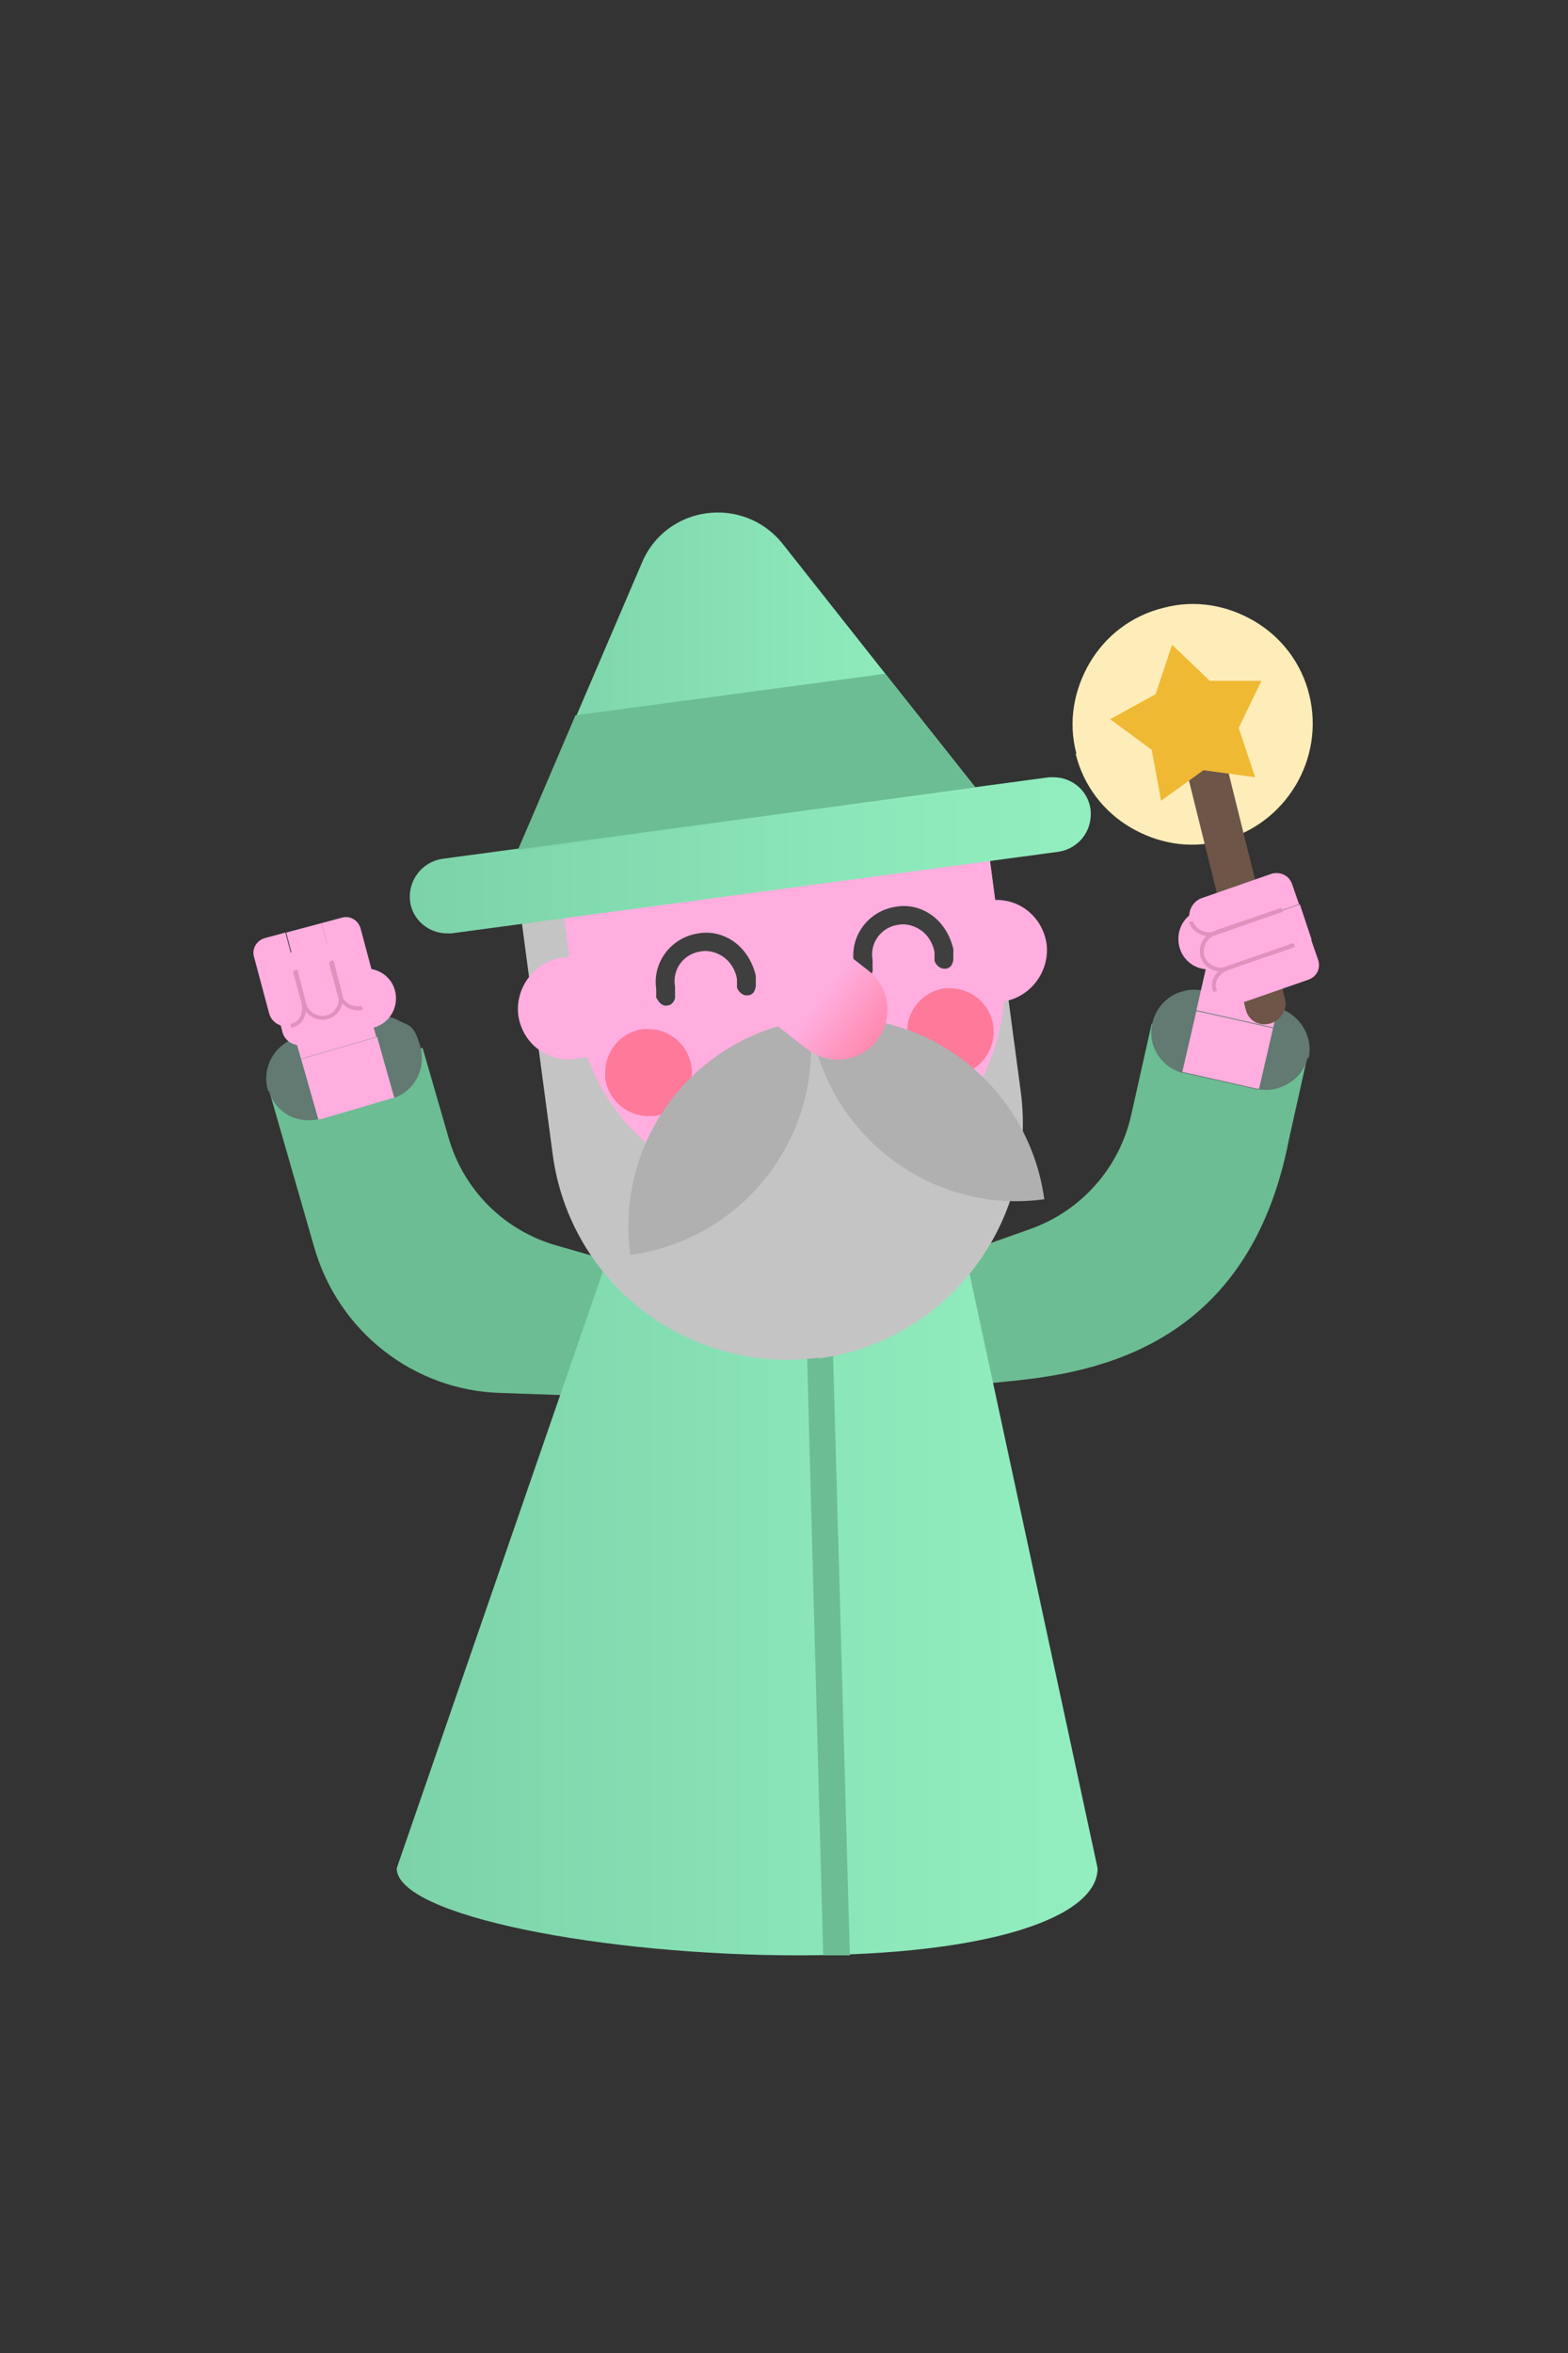 <?xml version="1.0" encoding="UTF-8"?>
<svg id="Layer_1" data-name="Layer 1" xmlns="http://www.w3.org/2000/svg" xmlns:xlink="http://www.w3.org/1999/xlink" version="1.1" viewBox="0 0 200 300">
  <rect x="0" y="0" width="200" height="300" fill="#333333" stroke="none"/>
  <defs>
    <style>
      .cls-1 {
        fill: #6d5548;
      }

      .cls-1, .cls-2, .cls-3, .cls-4, .cls-5, .cls-6, .cls-7, .cls-8, .cls-9, .cls-10, .cls-11, .cls-12, .cls-13, .cls-14 {
        stroke-width: 0px;
      }

      .cls-2 {
        fill: #c4c4c4;
      }

      .cls-3 {
        fill: #f0b934;
      }

      .cls-4 {
        fill: url(#linear-gradient);
      }

      .cls-5 {
        fill: #627a71;
      }

      .cls-15 {
        fill: none;
        stroke: #e091bd;
        stroke-miterlimit: 10;
        stroke-width: .5px;
      }

      .cls-6 {
        fill: #3f3f3f;
      }

      .cls-7 {
        fill: #ff799b;
      }

      .cls-8 {
        fill: #6cbd93;
      }

      .cls-9 {
        fill: #ffedb9;
      }

      .cls-10 {
        fill: #ffaedf;
      }

      .cls-11 {
        fill: url(#linear-gradient-4);
      }

      .cls-12 {
        fill: url(#linear-gradient-2);
      }

      .cls-13 {
        fill: url(#linear-gradient-3);
      }

      .cls-14 {
        fill: #b0b0b0;
      }
    </style>
    <linearGradient id="linear-gradient" x1="8305.6" y1="193.4" x2="8395" y2="193.4" gradientTransform="translate(8445.6) rotate(-180) scale(1 -1)" gradientUnits="userSpaceOnUse">
      <stop offset="0" stop-color="#93eebf"/>
      <stop offset=".4" stop-color="#8ae5b8"/>
      <stop offset="1" stop-color="#7cd2a9"/>
    </linearGradient>
    <linearGradient id="linear-gradient-2" x1="8306.4" y1="192.9" x2="8393.3" y2="192.9" gradientTransform="translate(8445.6 302) rotate(-180)" xlink:href="#linear-gradient"/>
    <linearGradient id="linear-gradient-3" x1="8321" y1="1306.9" x2="8379.5" y2="1306.9" gradientTransform="translate(8445.6 -1220) rotate(-180) scale(1 -1)" xlink:href="#linear-gradient"/>
    <linearGradient id="linear-gradient-4" x1="-4223.3" y1="-8093.7" x2="-4223.3" y2="-8106.4" gradientTransform="translate(9108.2 1685.7) rotate(-52.7)" gradientUnits="userSpaceOnUse">
      <stop offset="0" stop-color="#ff799b"/>
      <stop offset="1" stop-color="#ffaedf"/>
    </linearGradient>
  </defs>
  <path class="cls-10" d="M154.2,115.8h0c-2.1,0-3.9,1.7-3.9,3.9h0c0,2.2,1.7,3.9,3.9,3.9h0c2.1,0,3.9-1.7,3.9-3.9h0c0-2.2-1.7-3.9-3.9-3.9Z"/>
  <path class="cls-8" d="M117.3,161.7l14.1-5c6.5-2.3,11.4-7.8,12.9-14.6l2.6-11.6,19.8,4.5-2.3,10.3c-5.1,26.3-24.5,29.7-35.6,30.8l-15.1,1.5,3.6-15.8h0Z"/>
  <path class="cls-5" d="M166.8,134.8c-.3,1.4-1.2,2.6-2.4,3.3-1.1.7-2.4,1-3.8.8h0c0,0-.2,0-.3,0l-9.3-2.1c0,0-.2,0-.2,0h0c-2.8-.8-4.5-3.6-3.8-6.4.3-1.4,1.2-2.6,2.4-3.4,1.2-.7,2.6-1,4.1-.7l9.2,2.1c2.9.7,4.9,3.6,4.2,6.6h0Z"/>
  <polygon class="cls-10" points="163.7 125.3 153.9 123.1 152.6 128.8 162.4 131 163.7 125.3"/>
  <path class="cls-10" d="M162.4,131l-1.8,7.8h0c0,0-.2,0-.3,0l-9.3-2.1c0,0-.2,0-.2,0l1.8-7.8,9.8,2.2h0Z"/>
  <path class="cls-8" d="M85.3,162.9l-14.3-4.1c-6.7-1.9-11.9-7.1-13.8-13.8l-3.3-11.4-19.5,5.7,5.7,19.8c3.1,10.7,12.7,18.2,23.8,18.5l26,.9-4.5-15.6h0Z"/>
  <path class="cls-5" d="M34.3,139.1c.4,1.4,1.4,2.5,2.5,3.1,1.1.6,2.5.8,3.8.5h0c0,0,.2,0,.2,0l9.2-2.7h.2c0,0,0,0,0,0,2.7-.9,4.2-3.8,3.4-6.6s-1.4-2.6-2.6-3.2c-1.2-.7-2.7-.9-4.1-.5l-9,2.6c-2.9.8-4.6,3.9-3.7,6.8h0s0,0,0,0Z"/>
  <polygon class="cls-10" points="45.5 123.3 35.8 126.1 38.4 135 48 132.2 45.5 123.3"/>
  <path class="cls-10" d="M38.4,135l2.2,7.7h0c0,0,.2,0,.3,0l9.2-2.7h.2c0,0-2.2-7.8-2.2-7.8l-9.6,2.8h0Z"/>
  <path class="cls-4" d="M85.4,137.5h32.9s21.7,100.7,21.7,100.7h0c0,6.2-13.6,11.1-38.2,11.1-24.6,0-51.2-5-51.2-11.1l34.8-100.7Z"/>
  <polygon class="cls-8" points="105.9 160 102.6 160 105 249.3 108.4 249.3 105.9 160"/>
  <path class="cls-2" d="M104.4,173.2h0c16.5-2.2,28-17.4,25.8-34l-4.2-31.5-59.7,8,4.2,31.5c2.2,16.5,17.4,28.1,33.9,25.9h0Z"/>
  <path class="cls-10" d="M73.4,135l6.4-.9-1.7-12.9-6.4.9c-3.5.5-6,3.8-5.6,7.3h0c.5,3.6,3.7,6.1,7.3,5.6h0Z"/>
  <path class="cls-10" d="M126.2,114.8l-6.4.9,1.7,12.9,6.4-.9c3.5-.5,6-3.8,5.6-7.3h0c-.5-3.6-3.7-6.1-7.3-5.6h0Z"/>
  <rect class="cls-10" x="72.4" y="111.3" width="54.8" height="14.3" transform="translate(-14.8 14.3) rotate(-7.6)"/>
  <path class="cls-10" d="M127.9,121.9h0c2,14.8-8.6,28.4-23.6,30.4h0c-15,2-28.8-8.3-30.7-23.1h0"/>
  <path class="cls-2" d="M102.7,132.5l-2.6.4c-12.7,1.7-21.7,13.5-20,26.2v1c.1,0,47.1-6.3,47.1-6.3l1.6-1.2c-1.7-12.8-13.4-21.7-26.1-20h0Z"/>
  <path class="cls-7" d="M77.2,136.8c0,.2,0,.5,0,.7.4,2.8,2.8,4.8,5.5,4.8.2,0,.5,0,.7,0,3-.4,5.2-3.2,4.8-6.3-.4-2.8-2.8-4.8-5.5-4.8s-.5,0-.7,0c-2.8.4-4.8,2.8-4.8,5.5h0Z"/>
  <path class="cls-7" d="M115.7,131.6c0,.2,0,.5,0,.7.4,2.8,2.8,4.8,5.5,4.8s.5,0,.7,0c3-.4,5.2-3.2,4.8-6.3-.4-2.8-2.8-4.8-5.5-4.8s-.5,0-.7,0c-2.8.4-4.8,2.8-4.8,5.5h0Z"/>
  <path class="cls-14" d="M80.4,160h0c14.6-2,24.8-15.4,22.8-30h0c-14.6,2-24.8,15.4-22.8,30h0Z"/>
  <path class="cls-14" d="M103.3,130h0c2,14.6,15.4,24.9,29.9,22.9h0c-2-14.6-15.4-24.9-29.9-22.9h0Z"/>
  <path class="cls-12" d="M52.3,114.9c.3,2.4,2.4,4.1,4.7,4.1s.4,0,.6,0l77.4-10.4c2.6-.4,4.4-2.7,4.1-5.4-.3-2.4-2.4-4.1-4.7-4.1s-.4,0-.6,0l-77.4,10.4c-2.6.4-4.4,2.8-4.1,5.4h0Z"/>
  <path class="cls-13" d="M124.6,100.6l-58.5,7.9v-.2c0,0,7.4-17,7.4-17l8.4-19.6c3.1-7.3,12.9-8.6,17.9-2.4l13.2,16.7,11.5,14.5v.2c.1,0,.1,0,.1,0h0Z"/>
  <polygon class="cls-8" points="124.4 100.4 66.1 108.3 73.4 91.2 112.9 85.9 124.4 100.4"/>
  <path class="cls-6" d="M121.6,122.1v-1.1c-.4-1.7-1.3-3.2-2.6-4.2-1.3-1-3-1.5-4.7-1.2-3.5.5-5.9,3.7-5.4,7.1v1.1c.2.3.3.5.5.7.2.2.6.4.9.3.6,0,1.1-.7,1-1.3v-1.1c-.4-2.2,1.1-4.2,3.3-4.5,1.1-.2,2.2.2,3,.8.8.6,1.4,1.6,1.6,2.7v1.1c.2.6.8,1.1,1.4,1,.4,0,.7-.3.8-.5.1-.2.2-.5.2-.7h0Z"/>
  <path class="cls-6" d="M96.4,125.5v-1.1c-.4-1.7-1.3-3.2-2.6-4.2-1.3-1-3-1.5-4.7-1.2-3.5.5-5.9,3.7-5.4,7.1v1.1c.2.3.3.5.5.7.2.2.6.4.9.3.6,0,1.1-.7,1-1.3v-1.1c-.4-2.2,1.1-4.2,3.3-4.5,1.1-.2,2.2.2,3,.8.8.6,1.4,1.6,1.6,2.7v1.1c.2.6.8,1.1,1.4,1,.4,0,.7-.3.8-.5.1-.2.2-.5.2-.7h0Z"/>
  <path class="cls-11" d="M111.9,132.6h0c2.1-2.8,1.6-6.8-1.2-8.9l-5-3.9-7.7,10.1,5,3.9c2.8,2.1,6.8,1.6,8.9-1.2h0Z"/>
  <g>
    <path class="cls-9" d="M137.2,96.1c1,4.1,3.6,7.4,7,9.4,3.4,2,7.5,2.8,11.6,1.7,8.2-2.1,13.2-10.4,11.2-18.6-1-4.1-3.6-7.4-7-9.4-3.4-2-7.5-2.8-11.6-1.7-4.1,1-7.4,3.6-9.4,7-2,3.4-2.8,7.5-1.7,11.6h0Z"/>
    <polygon class="cls-1" points="163.9 127.5 156 95.7 151 96.9 158.9 128.7 163.9 127.5"/>
    <polygon class="cls-3" points="149.5 82.2 154.3 86.8 160.9 86.8 158 92.8 160.1 99.1 153.5 98.2 148.1 102.1 146.9 95.6 141.6 91.7 147.4 88.5 149.5 82.2"/>
    <path class="cls-1" d="M158.3,126.2l.6,2.5c.3,1.4,1.7,2.2,3.1,1.8.7-.2,1.2-.6,1.6-1.2.3-.6.5-1.2.3-1.9l-.6-2.5-4.9,1.2Z"/>
  </g>
  <path class="cls-10" d="M155,126.5h0c.4,1.2,1.8,1.9,3,1.5l8.9-3.1c1.1-.4,1.6-1.5,1.2-2.6l-.9-2.6-10.8,3.7c-1.2.4-1.9,1.8-1.5,3h0Z"/>
  <path class="cls-10" d="M153.5,122h0c.4,1.2,1.8,1.9,3,1.5l10.8-3.7-1.5-4.5-10.8,3.7c-1.2.4-1.9,1.8-1.5,3h0Z"/>
  <path class="cls-15" d="M163.5,116l-8.6,3c-1.2.4-1.9,1.8-1.5,3h0c.4,1.2,1.8,1.9,3,1.5l8.6-3"/>
  <path class="cls-10" d="M151.9,117.5h0c.4,1.2,1.8,1.9,3,1.5l10.8-3.7-.9-2.6c-.4-1.1-1.5-1.6-2.6-1.3l-8.9,3.1c-1.2.4-1.9,1.8-1.5,3h0Z"/>
  <path class="cls-15" d="M165.1,120.5l-8.5,2.9s-2.4.9-1.6,3"/>
  <line class="cls-15" x1="163.5" y1="116" x2="155" y2="118.9"/>
  <path class="cls-15" d="M151.9,117.5c.4,1.2,1.8,1.9,3,1.5l8.6-3"/>
  <g>
    <path class="cls-10" d="M38.9,133.2l9.2-2.3-2.9-11.5-11.5,2.9,2.3,9.2c.3,1.3,1.6,2,2.9,1.7Z"/>
    <path class="cls-10" d="M44.6,124.1h0c-1.8,1.2-2.2,3.6-1.1,5.3h0c1.2,1.8,3.6,2.2,5.3,1.1h0c1.8-1.2,2.2-3.6,1.1-5.3h0c-1.2-1.8-3.6-2.2-5.3-1.1Z"/>
    <path class="cls-10" d="M37.1,130.8h0c1.3-.3,2-1.6,1.7-2.9l-2.4-9-2.6.7c-1.1.3-1.7,1.4-1.4,2.4l1.9,7.1c.3,1.3,1.6,2,2.9,1.7h0Z"/>
    <path class="cls-10" d="M41.7,129.6h0c1.3-.3,2-1.6,1.7-2.9l-2.4-9-4.5,1.2,2.4,9c.3,1.3,1.6,2,2.9,1.7h0Z"/>
    <path class="cls-10" d="M46.2,128.4h0c1.3-.3,2-1.6,1.7-2.9l-1.9-7.1c-.3-1.1-1.4-1.7-2.4-1.4l-2.6.7,2.4,9c.3,1.3,1.6,2,2.9,1.7h0Z"/>
    <path class="cls-15" d="M37.1,130.8c2.2-.5,1.6-3,1.6-3l-1.1-4"/>
    <path class="cls-15" d="M42.2,122.7l1.1,4.1c.3,1.2,1.6,2,2.9,1.7"/>
    <path class="cls-15" d="M37.7,123.7l1.1,4.3c.3,1.2,1.6,2,2.9,1.7h0c1.2-.3,2-1.6,1.7-2.9l-1.1-4.3"/>
  </g>
</svg>